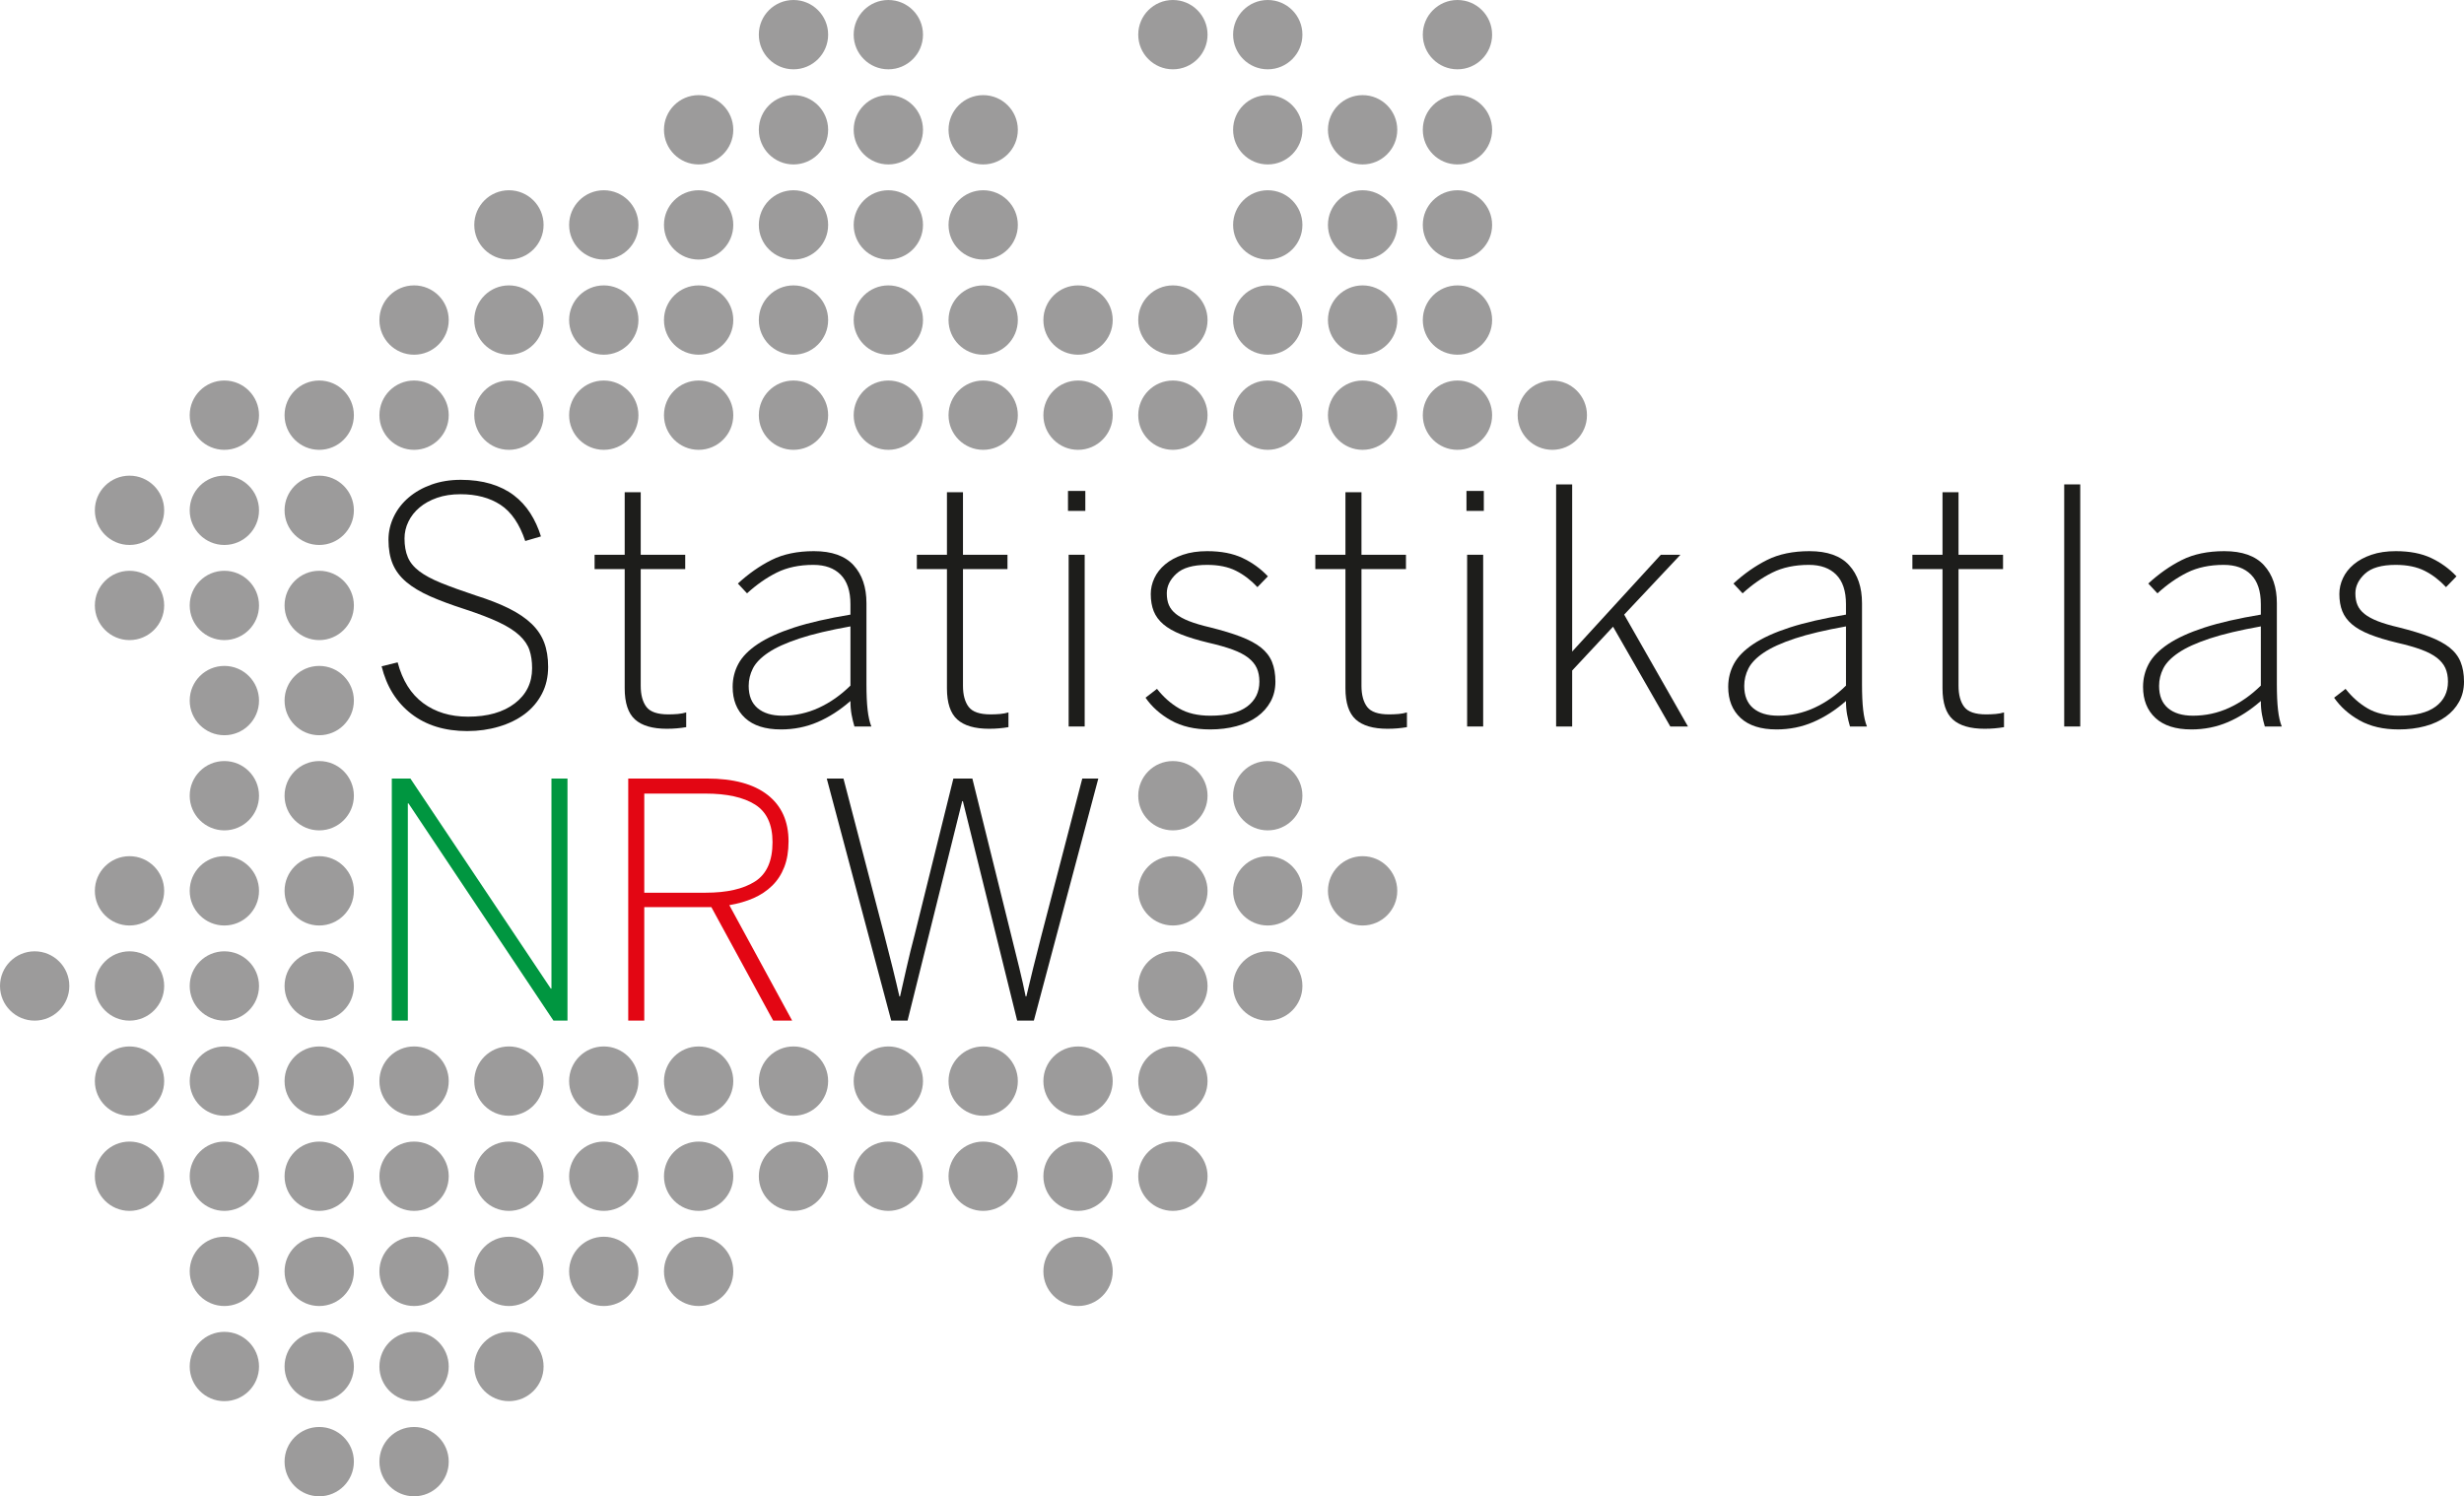 <?xml version="1.0" encoding="UTF-8" standalone="no"?>
<!-- Generator: Adobe Illustrator 16.0.0, SVG Export Plug-In . SVG Version: 6.00 Build 0)  -->

<svg
   xmlns:dc="http://purl.org/dc/elements/1.1/"
   xmlns:cc="http://creativecommons.org/ns#"
   xmlns:rdf="http://www.w3.org/1999/02/22-rdf-syntax-ns#"
   xmlns:svg="http://www.w3.org/2000/svg"
   xmlns="http://www.w3.org/2000/svg"
   xmlns:sodipodi="http://sodipodi.sourceforge.net/DTD/sodipodi-0.dtd"
   xmlns:inkscape="http://www.inkscape.org/namespaces/inkscape"
   version="1.1"
   id="Ebene_1"
   x="0px"
   y="0px"
   width="662.325"
   height="402.244"
   viewBox="0 0 662.325 402.244"
   enable-background="new 0 0 662.325 402.241"
   xml:space="preserve"
   inkscape:version="0.48.4 r9939"
   sodipodi:docname="Statlas-Logo-FINAL-RGB.svg"><defs
   id="defs263" /><sodipodi:namedview
   pagecolor="#ffffff"
   bordercolor="#666666"
   borderopacity="1"
   objecttolerance="10"
   gridtolerance="10"
   guidetolerance="10"
   inkscape:pageopacity="0"
   inkscape:pageshadow="2"
   inkscape:window-width="1920"
   inkscape:window-height="1178"
   id="namedview261"
   showgrid="false"
   inkscape:zoom="1.4733059"
   inkscape:cx="300.94579"
   inkscape:cy="202.86881"
   inkscape:window-x="-8"
   inkscape:window-y="-8"
   inkscape:window-maximized="1"
   inkscape:current-layer="Ebene_1"
   fit-margin-top="0"
   fit-margin-left="0"
   fit-margin-right="0"
   fit-margin-bottom="0" />
<g
   id="g3"
   transform="translate(-8.3145096e-6,-0.001)">
	<path
   d="m 125.618,196.532 c -6.039,0 -11.054,-1.542 -15.04,-4.617 -3.988,-3.079 -6.653,-7.342 -8.002,-12.796 l 4.309,-1.057 c 1.287,4.866 3.576,8.519 6.862,10.951 3.282,2.432 7.296,3.648 12.047,3.648 5.274,0 9.463,-1.192 12.574,-3.568 3.106,-2.373 4.66,-5.529 4.66,-9.467 0,-1.818 -0.232,-3.432 -0.703,-4.844 -0.468,-1.407 -1.367,-2.726 -2.688,-3.959 -1.325,-1.239 -3.16,-2.413 -5.509,-3.525 -2.35,-1.113 -5.407,-2.29 -9.167,-3.523 -3.644,-1.174 -6.758,-2.335 -9.342,-3.474 -2.588,-1.15 -4.719,-2.426 -6.392,-3.833 -1.677,-1.412 -2.895,-3.025 -3.658,-4.847 -0.765,-1.816 -1.147,-3.991 -1.147,-6.516 0,-2.167 0.478,-4.239 1.423,-6.203 0.947,-1.971 2.281,-3.691 4.002,-5.154 1.716,-1.466 3.763,-2.629 6.14,-3.48 2.375,-0.848 4.998,-1.279 7.868,-1.279 2.992,0 5.676,0.364 8.049,1.076 2.374,0.716 4.441,1.741 6.202,3.076 1.756,1.337 3.238,2.945 4.44,4.82 1.201,1.878 2.154,3.956 2.857,6.243 l -4.221,1.233 c -1.524,-4.571 -3.737,-7.816 -6.639,-9.723 -2.902,-1.899 -6.493,-2.854 -10.772,-2.854 -2.349,0 -4.443,0.32 -6.292,0.968 -1.847,0.644 -3.415,1.514 -4.704,2.6 -1.29,1.086 -2.286,2.343 -2.989,3.788 -0.704,1.439 -1.056,2.951 -1.056,4.537 0,1.934 0.289,3.606 0.879,5.013 0.589,1.415 1.616,2.677 3.086,3.793 1.469,1.115 3.437,2.166 5.907,3.169 2.469,0.998 5.555,2.113 9.255,3.346 3.525,1.112 6.521,2.287 8.989,3.518 2.47,1.239 4.481,2.603 6.039,4.098 1.557,1.498 2.686,3.188 3.395,5.063 0.705,1.88 1.056,4.052 1.056,6.516 0,2.705 -0.559,5.125 -1.681,7.268 -1.12,2.145 -2.659,3.948 -4.614,5.417 -1.962,1.468 -4.271,2.597 -6.937,3.386 -2.669,0.796 -5.496,1.192 -8.486,1.192 z"
   id="path5"
   inkscape:connector-curvature="0"
   style="fill:#1d1d1b" />
	<path
   d="m 179.262,195.914 c -3.871,0 -6.724,-0.832 -8.574,-2.501 -1.847,-1.667 -2.77,-4.464 -2.77,-8.377 v -32.038 h -8.091 v -3.865 h 8.091 v -16.801 h 4.307 v 16.801 h 11.962 v 3.865 h -11.962 v 31.345 c 0,2.45 0.511,4.346 1.53,5.692 1.017,1.34 2.985,2.014 5.893,2.014 0.873,0 1.732,-0.04 2.575,-0.112 0.845,-0.08 1.588,-0.219 2.229,-0.42 v 3.961 c -1.643,0.289 -3.373,0.436 -5.19,0.436 z"
   id="path7"
   inkscape:connector-curvature="0"
   style="fill:#1d1d1b" />
	<path
   d="m 209.917,196.091 c -4.209,0 -7.428,-1.025 -9.647,-3.077 -2.221,-2.054 -3.331,-4.838 -3.331,-8.356 0,-2.23 0.51,-4.293 1.535,-6.198 1.021,-1.904 2.761,-3.68 5.217,-5.323 2.454,-1.64 5.715,-3.121 9.777,-4.446 4.062,-1.313 9.107,-2.469 15.131,-3.466 v -2.817 c 0,-3.515 -0.878,-6.155 -2.623,-7.913 -1.749,-1.762 -4.195,-2.642 -7.341,-2.642 -3.786,0 -7.065,0.693 -9.831,2.07 -2.77,1.375 -5.436,3.242 -7.999,5.583 l -2.461,-2.635 c 2.872,-2.64 5.882,-4.755 9.039,-6.334 3.157,-1.581 6.958,-2.372 11.401,-2.372 4.797,0 8.348,1.257 10.657,3.779 2.311,2.525 3.465,5.925 3.465,10.199 v 21.72 c 0,2.817 0.104,5.136 0.309,6.952 0.206,1.814 0.542,3.312 1.008,4.486 h -4.549 c -0.298,-0.996 -0.552,-2.057 -0.762,-3.167 -0.209,-1.113 -0.313,-2.349 -0.313,-3.691 -2.807,2.461 -5.744,4.349 -8.814,5.667 -3.068,1.323 -6.362,1.981 -9.868,1.981 z m 0.417,-3.692 c 3.437,0 6.685,-0.707 9.742,-2.116 3.062,-1.404 5.9,-3.394 8.523,-5.976 V 168.39 c -5.593,0.997 -10.168,2.078 -13.72,3.253 -3.554,1.177 -6.337,2.434 -8.346,3.785 -2.009,1.348 -3.392,2.769 -4.152,4.263 -0.756,1.496 -1.134,3.063 -1.134,4.703 0,2.641 0.8,4.633 2.402,5.981 1.606,1.348 3.83,2.024 6.685,2.024 z"
   id="path9"
   inkscape:connector-curvature="0"
   style="fill:#1d1d1b" />
	<path
   d="m 265.887,195.914 c -3.873,0 -6.73,-0.832 -8.576,-2.501 -1.849,-1.667 -2.771,-4.464 -2.771,-8.377 v -32.038 h -8.091 v -3.865 h 8.091 v -16.801 h 4.309 v 16.801 h 11.963 v 3.865 h -11.963 v 31.345 c 0,2.45 0.509,4.346 1.53,5.692 1.016,1.34 2.981,2.014 5.893,2.014 0.873,0 1.73,-0.04 2.573,-0.112 0.844,-0.08 1.59,-0.219 2.229,-0.42 v 3.961 c -1.644,0.289 -3.374,0.436 -5.187,0.436 z"
   id="path11"
   inkscape:connector-curvature="0"
   style="fill:#1d1d1b" />
	<path
   d="m 287.078,131.979 h 4.659 v 5.363 h -4.659 v -5.363 z m 0.175,17.154 h 4.31 v 46.169 h -4.31 v -46.169 z"
   id="path13"
   inkscape:connector-curvature="0"
   style="fill:#1d1d1b" />
	<path
   d="m 325.244,196.091 c -4.105,0 -7.595,-0.811 -10.465,-2.418 -2.871,-1.61 -5.161,-3.648 -6.859,-6.109 l 3.078,-2.378 c 1.759,2.228 3.75,3.988 5.98,5.275 2.226,1.29 5.013,1.939 8.354,1.939 4.397,0 7.695,-0.822 9.894,-2.464 2.198,-1.643 3.298,-3.868 3.298,-6.684 0,-1.407 -0.237,-2.622 -0.703,-3.649 -0.465,-1.024 -1.23,-1.944 -2.278,-2.771 -1.054,-0.818 -2.455,-1.551 -4.208,-2.199 -1.755,-0.642 -3.917,-1.259 -6.489,-1.848 -2.922,-0.701 -5.376,-1.452 -7.368,-2.242 -1.985,-0.786 -3.575,-1.701 -4.777,-2.725 -1.193,-1.025 -2.062,-2.197 -2.587,-3.518 -0.524,-1.321 -0.787,-2.862 -0.787,-4.617 0,-1.466 0.321,-2.883 0.966,-4.264 0.642,-1.38 1.604,-2.61 2.892,-3.697 1.286,-1.083 2.881,-1.947 4.777,-2.589 1.899,-0.65 4.076,-0.968 6.533,-0.968 3.739,0 6.91,0.612 9.51,1.84 2.603,1.233 4.872,2.875 6.806,4.93 l -2.814,2.902 c -1.746,-1.875 -3.667,-3.341 -5.762,-4.395 -2.097,-1.059 -4.687,-1.589 -7.771,-1.589 -3.785,0 -6.535,0.792 -8.253,2.378 -1.718,1.583 -2.575,3.338 -2.575,5.275 0,1.23 0.189,2.287 0.572,3.167 0.378,0.88 1.007,1.669 1.884,2.373 0.874,0.706 2.058,1.348 3.55,1.937 1.491,0.583 3.376,1.142 5.655,1.672 3.274,0.819 6.023,1.656 8.243,2.506 2.218,0.849 4.018,1.819 5.39,2.9 1.375,1.088 2.37,2.375 2.985,3.871 0.61,1.493 0.918,3.266 0.918,5.32 0,1.995 -0.434,3.782 -1.301,5.368 -0.869,1.581 -2.07,2.932 -3.608,4.042 -1.534,1.111 -3.387,1.966 -5.555,2.55 -2.17,0.587 -4.546,0.879 -7.125,0.879 z"
   id="path15"
   inkscape:connector-curvature="0"
   style="fill:#1d1d1b" />
	<path
   d="m 372.997,195.914 c -3.872,0 -6.725,-0.832 -8.576,-2.501 -1.844,-1.667 -2.766,-4.464 -2.766,-8.377 v -32.038 h -8.096 v -3.865 h 8.096 v -16.801 h 4.309 v 16.801 h 11.96 v 3.865 h -11.96 v 31.345 c 0,2.45 0.509,4.346 1.527,5.692 1.017,1.34 2.979,2.014 5.894,2.014 0.874,0 1.732,-0.04 2.574,-0.112 0.844,-0.08 1.585,-0.219 2.229,-0.42 v 3.961 c -1.644,0.289 -3.373,0.436 -5.191,0.436 z"
   id="path17"
   inkscape:connector-curvature="0"
   style="fill:#1d1d1b" />
	<path
   d="m 394.189,131.979 h 4.662 v 5.363 h -4.662 v -5.363 z m 0.176,17.154 h 4.311 v 46.169 h -4.311 v -46.169 z"
   id="path19"
   inkscape:connector-curvature="0"
   style="fill:#1d1d1b" />
	<path
   d="m 418.287,130.219 h 4.313 v 44.938 l 23.83,-26.024 h 5.275 l -15.127,16.093 17.149,30.076 h -4.749 l -15.389,-26.827 -10.99,11.783 v 15.043 h -4.313 v -65.082 z"
   id="path21"
   inkscape:connector-curvature="0"
   style="fill:#1d1d1b" />
	<path
   d="m 477.525,196.091 c -4.211,0 -7.425,-1.025 -9.648,-3.077 -2.223,-2.054 -3.333,-4.838 -3.333,-8.356 0,-2.23 0.512,-4.293 1.535,-6.198 1.022,-1.904 2.761,-3.68 5.219,-5.323 2.453,-1.64 5.714,-3.121 9.777,-4.446 4.063,-1.313 9.108,-2.469 15.129,-3.466 v -2.817 c 0,-3.515 -0.875,-6.155 -2.621,-7.913 -1.747,-1.762 -4.194,-2.642 -7.34,-2.642 -3.791,0 -7.064,0.693 -9.833,2.07 -2.766,1.375 -5.433,3.242 -7.996,5.583 l -2.463,-2.635 c 2.87,-2.64 5.882,-4.755 9.038,-6.334 3.16,-1.581 6.96,-2.372 11.406,-2.372 4.793,0 8.346,1.257 10.654,3.779 2.309,2.525 3.463,5.925 3.463,10.199 v 21.72 c 0,2.817 0.103,5.136 0.309,6.952 0.203,1.814 0.543,3.312 1.014,4.486 h -4.555 c -0.299,-0.996 -0.554,-2.057 -0.764,-3.167 -0.208,-1.113 -0.313,-2.349 -0.313,-3.691 -2.809,2.461 -5.742,4.349 -8.814,5.667 -3.067,1.323 -6.357,1.981 -9.864,1.981 z m 0.417,-3.692 c 3.435,0 6.683,-0.707 9.741,-2.116 3.059,-1.404 5.899,-3.394 8.521,-5.976 V 168.39 c -5.593,0.997 -10.165,2.078 -13.72,3.253 -3.553,1.177 -6.334,2.434 -8.346,3.785 -2.009,1.348 -3.392,2.769 -4.15,4.263 -0.756,1.496 -1.134,3.063 -1.134,4.703 0,2.641 0.801,4.633 2.4,5.981 1.603,1.348 3.832,2.024 6.688,2.024 z"
   id="path23"
   inkscape:connector-curvature="0"
   style="fill:#1d1d1b" />
	<path
   d="m 533.492,195.914 c -3.871,0 -6.729,-0.832 -8.576,-2.501 -1.849,-1.667 -2.768,-4.464 -2.768,-8.377 v -32.038 h -8.096 v -3.865 h 8.096 v -16.801 h 4.306 v 16.801 h 11.963 v 3.865 h -11.963 v 31.345 c 0,2.45 0.509,4.346 1.532,5.692 1.015,1.34 2.978,2.014 5.892,2.014 0.871,0 1.732,-0.04 2.574,-0.112 0.847,-0.08 1.587,-0.219 2.229,-0.42 v 3.961 c -1.644,0.289 -3.372,0.436 -5.189,0.436 z"
   id="path25"
   inkscape:connector-curvature="0"
   style="fill:#1d1d1b" />
	<path
   d="m 554.861,130.219 h 4.31 v 65.083 h -4.31 v -65.083 z"
   id="path27"
   inkscape:connector-curvature="0"
   style="fill:#1d1d1b" />
	<path
   d="m 589.033,196.091 c -4.21,0 -7.426,-1.025 -9.647,-3.077 -2.22,-2.054 -3.331,-4.838 -3.331,-8.356 0,-2.23 0.511,-4.293 1.533,-6.198 1.021,-1.904 2.761,-3.68 5.219,-5.323 2.455,-1.64 5.714,-3.121 9.775,-4.446 4.063,-1.313 9.106,-2.469 15.133,-3.466 v -2.817 c 0,-3.515 -0.875,-6.155 -2.624,-7.913 -1.747,-1.762 -4.194,-2.642 -7.341,-2.642 -3.785,0 -7.064,0.693 -9.832,2.07 -2.766,1.375 -5.434,3.242 -7.992,5.583 l -2.464,-2.635 c 2.868,-2.64 5.877,-4.755 9.038,-6.334 3.156,-1.581 6.958,-2.372 11.4,-2.372 4.796,0 8.348,1.257 10.656,3.779 2.309,2.525 3.468,5.925 3.468,10.199 v 21.72 c 0,2.817 0.102,5.136 0.308,6.952 0.202,1.814 0.537,3.312 1.01,4.486 h -4.552 c -0.3,-0.996 -0.554,-2.057 -0.762,-3.167 -0.209,-1.113 -0.313,-2.349 -0.313,-3.691 -2.809,2.461 -5.743,4.349 -8.813,5.667 -3.069,1.323 -6.362,1.981 -9.869,1.981 z m 0.414,-3.692 c 3.441,0 6.688,-0.707 9.748,-2.116 3.055,-1.404 5.896,-3.394 8.52,-5.976 V 168.39 c -5.594,0.997 -10.164,2.078 -13.719,3.253 -3.553,1.177 -6.338,2.434 -8.346,3.785 -2.01,1.348 -3.397,2.769 -4.152,4.263 -0.757,1.496 -1.134,3.063 -1.134,4.703 0,2.641 0.803,4.633 2.401,5.981 1.6,1.348 3.828,2.024 6.682,2.024 z"
   id="path29"
   inkscape:connector-curvature="0"
   style="fill:#1d1d1b" />
	<path
   d="m 644.737,196.091 c -4.103,0 -7.596,-0.811 -10.466,-2.418 -2.874,-1.61 -5.16,-3.648 -6.859,-6.109 l 3.076,-2.378 c 1.761,2.228 3.753,3.988 5.979,5.275 2.23,1.29 5.015,1.939 8.358,1.939 4.4,0 7.692,-0.822 9.894,-2.464 2.199,-1.643 3.296,-3.868 3.296,-6.684 0,-1.407 -0.234,-2.622 -0.701,-3.649 -0.465,-1.024 -1.228,-1.944 -2.277,-2.771 -1.055,-0.818 -2.456,-1.551 -4.208,-2.199 -1.758,-0.642 -3.919,-1.259 -6.493,-1.848 -2.92,-0.701 -5.376,-1.452 -7.364,-2.242 -1.986,-0.786 -3.578,-1.701 -4.777,-2.725 -1.194,-1.025 -2.062,-2.197 -2.585,-3.518 -0.524,-1.321 -0.789,-2.862 -0.789,-4.617 0,-1.466 0.32,-2.883 0.965,-4.264 0.643,-1.38 1.604,-2.61 2.892,-3.697 1.283,-1.083 2.878,-1.947 4.774,-2.589 1.902,-0.65 4.077,-0.968 6.538,-0.968 3.736,0 6.908,0.612 9.506,1.84 2.603,1.233 4.874,2.875 6.805,4.93 l -2.811,2.902 c -1.747,-1.875 -3.667,-3.341 -5.763,-4.395 -2.097,-1.059 -4.686,-1.589 -7.771,-1.589 -3.784,0 -6.534,0.792 -8.254,2.378 -1.714,1.583 -2.576,3.338 -2.576,5.275 0,1.23 0.193,2.287 0.575,3.167 0.377,0.88 1.006,1.669 1.883,2.373 0.878,0.706 2.06,1.348 3.55,1.937 1.492,0.583 3.376,1.142 5.658,1.672 3.27,0.819 6.019,1.656 8.238,2.506 2.22,0.849 4.017,1.819 5.392,2.9 1.375,1.088 2.371,2.375 2.98,3.871 0.615,1.493 0.923,3.266 0.923,5.32 0,1.995 -0.436,3.782 -1.302,5.368 -0.87,1.581 -2.069,2.932 -3.606,4.042 -1.535,1.111 -3.387,1.966 -5.557,2.55 -2.172,0.587 -4.544,0.879 -7.123,0.879 z"
   id="path31"
   inkscape:connector-curvature="0"
   style="fill:#1d1d1b" />
</g>
<g
   id="g33"
   transform="translate(-8.3145096e-6,-0.001)">
	<path
   d="m 105.315,209.294 h 5.002 l 37.736,56.462 h 0.178 v -56.462 h 4.31 v 65.077 h -3.774 L 109.8,215.976 h -0.174 v 58.395 h -4.309 v -65.077 z"
   id="path35"
   inkscape:connector-curvature="0"
   style="fill:#009640" />
	<path
   d="m 168.87,209.294 h 21.197 c 7.089,0 12.512,1.465 16.266,4.4 3.751,2.932 5.627,7.094 5.627,12.487 0,2.643 -0.383,4.939 -1.144,6.906 -0.76,1.961 -1.847,3.635 -3.253,5.007 -1.408,1.378 -3.077,2.491 -5.012,3.347 -1.935,0.848 -4.103,1.479 -6.51,1.889 l 16.887,31.042 h -5.099 L 191.211,243.857 H 173.18 v 30.515 h -4.31 v -65.078 z m 20.837,30.691 c 5.657,0 10.066,-0.995 13.216,-3.001 3.154,-1.998 4.731,-5.524 4.731,-10.585 0,-4.766 -1.563,-8.131 -4.686,-10.105 -3.125,-1.969 -7.573,-2.956 -13.348,-2.956 h -16.44 v 26.647 h 16.527 z"
   id="path37"
   inkscape:connector-curvature="0"
   style="fill:#e30613" />
	<path
   d="m 222.238,209.294 h 4.485 l 10.904,41.775 c 0.82,3.165 1.597,6.229 2.331,9.189 0.732,2.958 1.331,5.497 1.803,7.606 h 0.176 c 0.469,-2.054 1.041,-4.573 1.712,-7.563 0.674,-2.988 1.424,-6.041 2.245,-9.148 l 10.377,-41.859 h 5.101 l 10.467,42.218 c 0.76,3.047 1.479,5.946 2.152,8.701 0.676,2.758 1.248,5.305 1.715,7.652 h 0.177 c 0.583,-2.521 1.199,-5.071 1.845,-7.652 0.644,-2.578 1.351,-5.371 2.111,-8.351 l 11.082,-42.568 h 4.309 l -17.324,65.077 h -4.487 l -14.598,-59.005 h -0.172 l -14.689,59.005 h -4.396 l -17.326,-65.077 z"
   id="path39"
   inkscape:connector-curvature="0"
   style="fill:#1d1d1b" />
</g>
<g
   id="g41"
   transform="translate(-8.3145096e-6,-0.001)">
	<circle
   cx="391.766"
   cy="9.317"
   r="9.316"
   id="circle43"
   sodipodi:cx="391.76599"
   sodipodi:cy="9.3170004"
   sodipodi:rx="9.316"
   sodipodi:ry="9.316"
   style="fill:#9c9b9b"
   d="m 401.082,9.317 c 0,5.145 -4.171,9.316 -9.316,9.316 -5.145,0 -9.316,-4.171 -9.316,-9.316 0,-5.145 4.171,-9.316 9.316,-9.316 5.145,0 9.316,4.171 9.316,9.316 z" />
	<circle
   cx="340.773"
   cy="9.317"
   r="9.316"
   id="circle45"
   sodipodi:cx="340.77301"
   sodipodi:cy="9.3170004"
   sodipodi:rx="9.316"
   sodipodi:ry="9.316"
   style="fill:#9c9b9b"
   d="m 350.089,9.317 c 0,5.145 -4.171,9.316 -9.316,9.316 -5.145,0 -9.316,-4.171 -9.316,-9.316 0,-5.145 4.171,-9.316 9.316,-9.316 5.145,0 9.316,4.171 9.316,9.316 z" />
	<circle
   cx="315.276"
   cy="9.317"
   r="9.316"
   id="circle47"
   sodipodi:cx="315.276"
   sodipodi:cy="9.3170004"
   sodipodi:rx="9.316"
   sodipodi:ry="9.316"
   style="fill:#9c9b9b"
   d="m 324.592,9.317 c 0,5.145 -4.171,9.316 -9.316,9.316 -5.145,0 -9.316,-4.171 -9.316,-9.316 0,-5.145 4.171,-9.316 9.316,-9.316 5.145,0 9.316,4.171 9.316,9.316 z" />
	<circle
   cx="238.786"
   cy="9.317"
   r="9.316"
   id="circle49"
   sodipodi:cx="238.786"
   sodipodi:cy="9.3170004"
   sodipodi:rx="9.316"
   sodipodi:ry="9.316"
   style="fill:#9c9b9b"
   d="m 248.102,9.317 c 0,5.145 -4.171,9.316 -9.316,9.316 -5.145,0 -9.316,-4.171 -9.316,-9.316 0,-5.145 4.171,-9.316 9.316,-9.316 5.145,0 9.316,4.171 9.316,9.316 z" />
	<circle
   cx="213.289"
   cy="9.317"
   r="9.316"
   id="circle51"
   sodipodi:cx="213.289"
   sodipodi:cy="9.3170004"
   sodipodi:rx="9.316"
   sodipodi:ry="9.316"
   style="fill:#9c9b9b"
   d="m 222.605,9.317 c 0,5.145 -4.171,9.316 -9.316,9.316 -5.145,0 -9.316,-4.171 -9.316,-9.316 0,-5.145 4.171,-9.316 9.316,-9.316 5.145,0 9.316,4.171 9.316,9.316 z" />
	<path
   d="m 401.082,34.889 c 0,-5.141 -4.169,-9.314 -9.316,-9.314 -5.145,0 -9.316,4.173 -9.316,9.314 0,5.146 4.172,9.317 9.316,9.317 5.147,0 9.316,-4.171 9.316,-9.317 z"
   id="path53"
   inkscape:connector-curvature="0"
   style="fill:#9c9b9b" />
	<path
   d="m 375.586,34.889 c 0,-5.141 -4.171,-9.314 -9.313,-9.314 -5.147,0 -9.32,4.173 -9.32,9.314 0,5.146 4.173,9.317 9.32,9.317 5.142,0 9.313,-4.171 9.313,-9.317 z"
   id="path55"
   inkscape:connector-curvature="0"
   style="fill:#9c9b9b" />
	<path
   d="m 350.089,34.889 c 0,-5.141 -4.171,-9.314 -9.314,-9.314 -5.146,0 -9.317,4.173 -9.317,9.314 0,5.146 4.171,9.317 9.317,9.317 5.143,0 9.314,-4.171 9.314,-9.317 z"
   id="path57"
   inkscape:connector-curvature="0"
   style="fill:#9c9b9b" />
	<path
   d="m 273.596,34.889 c 0,-5.141 -4.167,-9.314 -9.313,-9.314 -5.146,0 -9.317,4.173 -9.317,9.314 0,5.146 4.172,9.317 9.317,9.317 5.147,0 9.313,-4.171 9.313,-9.317 z"
   id="path59"
   inkscape:connector-curvature="0"
   style="fill:#9c9b9b" />
	<path
   d="m 248.102,34.889 c 0,-5.141 -4.169,-9.314 -9.316,-9.314 -5.143,0 -9.315,4.173 -9.315,9.314 0,5.146 4.172,9.317 9.315,9.317 5.146,0 9.316,-4.171 9.316,-9.317 z"
   id="path61"
   inkscape:connector-curvature="0"
   style="fill:#9c9b9b" />
	<path
   d="m 222.605,34.889 c 0,-5.141 -4.171,-9.314 -9.315,-9.314 -5.146,0 -9.317,4.173 -9.317,9.314 0,5.146 4.172,9.317 9.317,9.317 5.145,0 9.315,-4.171 9.315,-9.317 z"
   id="path63"
   inkscape:connector-curvature="0"
   style="fill:#9c9b9b" />
	<path
   d="m 197.108,34.889 c 0,-5.141 -4.169,-9.314 -9.314,-9.314 -5.146,0 -9.317,4.173 -9.317,9.314 0,5.146 4.171,9.317 9.317,9.317 5.144,0 9.314,-4.171 9.314,-9.317 z"
   id="path65"
   inkscape:connector-curvature="0"
   style="fill:#9c9b9b" />
	<path
   d="m 401.082,60.466 c 0,-5.147 -4.169,-9.32 -9.316,-9.32 -5.145,0 -9.316,4.173 -9.316,9.32 0,5.144 4.172,9.313 9.316,9.313 5.147,0.001 9.316,-4.169 9.316,-9.313 z"
   id="path67"
   inkscape:connector-curvature="0"
   style="fill:#9c9b9b" />
	<path
   d="m 375.586,60.466 c 0,-5.147 -4.171,-9.32 -9.313,-9.32 -5.147,0 -9.32,4.173 -9.32,9.32 0,5.144 4.173,9.313 9.32,9.313 5.142,0.001 9.313,-4.169 9.313,-9.313 z"
   id="path69"
   inkscape:connector-curvature="0"
   style="fill:#9c9b9b" />
	<path
   d="m 350.089,60.466 c 0,-5.147 -4.171,-9.32 -9.314,-9.32 -5.146,0 -9.317,4.173 -9.317,9.32 0,5.144 4.171,9.313 9.317,9.313 5.143,0.001 9.314,-4.169 9.314,-9.313 z"
   id="path71"
   inkscape:connector-curvature="0"
   style="fill:#9c9b9b" />
	<path
   d="m 273.596,60.466 c 0,-5.147 -4.167,-9.32 -9.313,-9.32 -5.146,0 -9.317,4.173 -9.317,9.32 0,5.144 4.172,9.313 9.317,9.313 5.147,0.001 9.313,-4.169 9.313,-9.313 z"
   id="path73"
   inkscape:connector-curvature="0"
   style="fill:#9c9b9b" />
	<path
   d="m 248.102,60.466 c 0,-5.147 -4.169,-9.32 -9.316,-9.32 -5.143,0 -9.315,4.173 -9.315,9.32 0,5.144 4.172,9.313 9.315,9.313 5.146,0.001 9.316,-4.169 9.316,-9.313 z"
   id="path75"
   inkscape:connector-curvature="0"
   style="fill:#9c9b9b" />
	<path
   d="m 222.605,60.466 c 0,-5.147 -4.171,-9.32 -9.315,-9.32 -5.146,0 -9.317,4.173 -9.317,9.32 0,5.144 4.172,9.313 9.317,9.313 5.145,0.001 9.315,-4.169 9.315,-9.313 z"
   id="path77"
   inkscape:connector-curvature="0"
   style="fill:#9c9b9b" />
	<path
   d="m 197.108,60.466 c 0,-5.147 -4.169,-9.32 -9.314,-9.32 -5.146,0 -9.317,4.173 -9.317,9.32 0,5.144 4.171,9.313 9.317,9.313 5.144,0.001 9.314,-4.169 9.314,-9.313 z"
   id="path79"
   inkscape:connector-curvature="0"
   style="fill:#9c9b9b" />
	<path
   d="m 171.612,60.466 c 0,-5.147 -4.171,-9.32 -9.315,-9.32 -5.146,0 -9.316,4.173 -9.316,9.32 0,5.144 4.17,9.313 9.316,9.313 5.144,0.001 9.315,-4.169 9.315,-9.313 z"
   id="path81"
   inkscape:connector-curvature="0"
   style="fill:#9c9b9b" />
	<path
   d="m 146.117,60.466 c 0,-5.147 -4.171,-9.32 -9.317,-9.32 -5.145,0 -9.316,4.173 -9.316,9.32 0,5.144 4.172,9.313 9.316,9.313 5.146,0.001 9.317,-4.169 9.317,-9.313 z"
   id="path83"
   inkscape:connector-curvature="0"
   style="fill:#9c9b9b" />
	<circle
   cx="391.766"
   cy="86.038"
   r="9.316"
   id="circle85"
   sodipodi:cx="391.76599"
   sodipodi:cy="86.038002"
   sodipodi:rx="9.316"
   sodipodi:ry="9.316"
   style="fill:#9c9b9b"
   d="m 401.082,86.038 c 0,5.145 -4.171,9.316 -9.316,9.316 -5.145,0 -9.316,-4.171 -9.316,-9.316 0,-5.145 4.171,-9.316 9.316,-9.316 5.145,0 9.316,4.171 9.316,9.316 z" />
	<path
   d="m 375.586,86.038 c 0,-5.144 -4.171,-9.316 -9.313,-9.316 -5.147,0 -9.32,4.172 -9.32,9.316 0,5.147 4.173,9.319 9.32,9.319 5.142,0 9.313,-4.172 9.313,-9.319 z"
   id="path87"
   inkscape:connector-curvature="0"
   style="fill:#9c9b9b" />
	<circle
   cx="340.773"
   cy="86.038"
   r="9.316"
   id="circle89"
   sodipodi:cx="340.77301"
   sodipodi:cy="86.038002"
   sodipodi:rx="9.316"
   sodipodi:ry="9.316"
   style="fill:#9c9b9b"
   d="m 350.089,86.038 c 0,5.145 -4.171,9.316 -9.316,9.316 -5.145,0 -9.316,-4.171 -9.316,-9.316 0,-5.145 4.171,-9.316 9.316,-9.316 5.145,0 9.316,4.171 9.316,9.316 z" />
	<circle
   cx="315.276"
   cy="86.038"
   r="9.316"
   id="circle91"
   sodipodi:cx="315.276"
   sodipodi:cy="86.038002"
   sodipodi:rx="9.316"
   sodipodi:ry="9.316"
   style="fill:#9c9b9b"
   d="m 324.592,86.038 c 0,5.145 -4.171,9.316 -9.316,9.316 -5.145,0 -9.316,-4.171 -9.316,-9.316 0,-5.145 4.171,-9.316 9.316,-9.316 5.145,0 9.316,4.171 9.316,9.316 z" />
	<circle
   cx="289.78"
   cy="86.038"
   r="9.317"
   id="circle93"
   sodipodi:cx="289.78"
   sodipodi:cy="86.038002"
   sodipodi:rx="9.3170004"
   sodipodi:ry="9.3170004"
   style="fill:#9c9b9b"
   d="m 299.097,86.038 c 0,5.146 -4.171,9.317 -9.317,9.317 -5.146,0 -9.317,-4.171 -9.317,-9.317 0,-5.146 4.171,-9.317 9.317,-9.317 5.146,0 9.317,4.171 9.317,9.317 z" />
	<path
   d="m 273.596,86.038 c 0,-5.144 -4.167,-9.316 -9.313,-9.316 -5.146,0 -9.317,4.172 -9.317,9.316 0,5.147 4.172,9.319 9.317,9.319 5.147,0 9.313,-4.172 9.313,-9.319 z"
   id="path95"
   inkscape:connector-curvature="0"
   style="fill:#9c9b9b" />
	<circle
   cx="238.786"
   cy="86.038"
   r="9.316"
   id="circle97"
   sodipodi:cx="238.786"
   sodipodi:cy="86.038002"
   sodipodi:rx="9.316"
   sodipodi:ry="9.316"
   style="fill:#9c9b9b"
   d="m 248.102,86.038 c 0,5.145 -4.171,9.316 -9.316,9.316 -5.145,0 -9.316,-4.171 -9.316,-9.316 0,-5.145 4.171,-9.316 9.316,-9.316 5.145,0 9.316,4.171 9.316,9.316 z" />
	<circle
   cx="213.289"
   cy="86.038"
   r="9.316"
   id="circle99"
   sodipodi:cx="213.289"
   sodipodi:cy="86.038002"
   sodipodi:rx="9.316"
   sodipodi:ry="9.316"
   style="fill:#9c9b9b"
   d="m 222.605,86.038 c 0,5.145 -4.171,9.316 -9.316,9.316 -5.145,0 -9.316,-4.171 -9.316,-9.316 0,-5.145 4.171,-9.316 9.316,-9.316 5.145,0 9.316,4.171 9.316,9.316 z" />
	<circle
   cx="187.792"
   cy="86.038"
   r="9.316"
   id="circle101"
   sodipodi:cx="187.79201"
   sodipodi:cy="86.038002"
   sodipodi:rx="9.316"
   sodipodi:ry="9.316"
   style="fill:#9c9b9b"
   d="m 197.108,86.038 c 0,5.145 -4.171,9.316 -9.316,9.316 -5.145,0 -9.316,-4.171 -9.316,-9.316 0,-5.145 4.171,-9.316 9.316,-9.316 5.145,0 9.316,4.171 9.316,9.316 z" />
	<circle
   cx="162.296"
   cy="86.038"
   r="9.316"
   id="circle103"
   sodipodi:cx="162.29601"
   sodipodi:cy="86.038002"
   sodipodi:rx="9.316"
   sodipodi:ry="9.316"
   style="fill:#9c9b9b"
   d="m 171.612,86.038 c 0,5.145 -4.171,9.316 -9.316,9.316 -5.145,0 -9.316,-4.171 -9.316,-9.316 0,-5.145 4.171,-9.316 9.316,-9.316 5.145,0 9.316,4.171 9.316,9.316 z" />
	<circle
   cx="136.8"
   cy="86.038"
   r="9.317"
   id="circle105"
   sodipodi:cx="136.8"
   sodipodi:cy="86.038002"
   sodipodi:rx="9.3170004"
   sodipodi:ry="9.3170004"
   style="fill:#9c9b9b"
   d="m 146.117,86.038 c 0,5.146 -4.171,9.317 -9.317,9.317 -5.146,0 -9.317,-4.171 -9.317,-9.317 0,-5.146 4.171,-9.317 9.317,-9.317 5.146,0 9.317,4.171 9.317,9.317 z" />
	<circle
   cx="111.303"
   cy="86.038"
   r="9.317"
   id="circle107"
   sodipodi:cx="111.303"
   sodipodi:cy="86.038002"
   sodipodi:rx="9.3170004"
   sodipodi:ry="9.3170004"
   style="fill:#9c9b9b"
   d="m 120.62,86.038 c 0,5.146 -4.171,9.317 -9.317,9.317 -5.146,0 -9.317,-4.171 -9.317,-9.317 0,-5.146 4.171,-9.317 9.317,-9.317 5.146,0 9.317,4.171 9.317,9.317 z" />
	<circle
   cx="417.263"
   cy="111.612"
   r="9.316"
   id="circle109"
   sodipodi:cx="417.263"
   sodipodi:cy="111.612"
   sodipodi:rx="9.316"
   sodipodi:ry="9.316"
   style="fill:#9c9b9b"
   d="m 426.579,111.612 c 0,5.145 -4.171,9.316 -9.316,9.316 -5.145,0 -9.316,-4.171 -9.316,-9.316 0,-5.145 4.171,-9.316 9.316,-9.316 5.145,0 9.316,4.171 9.316,9.316 z" />
	<circle
   cx="391.766"
   cy="111.612"
   r="9.316"
   id="circle111"
   sodipodi:cx="391.76599"
   sodipodi:cy="111.612"
   sodipodi:rx="9.316"
   sodipodi:ry="9.316"
   style="fill:#9c9b9b"
   d="m 401.082,111.612 c 0,5.145 -4.171,9.316 -9.316,9.316 -5.145,0 -9.316,-4.171 -9.316,-9.316 0,-5.145 4.171,-9.316 9.316,-9.316 5.145,0 9.316,4.171 9.316,9.316 z" />
	<path
   d="m 375.586,111.612 c 0,-5.144 -4.171,-9.316 -9.313,-9.316 -5.147,0 -9.32,4.172 -9.32,9.316 0,5.145 4.173,9.317 9.32,9.317 5.142,0 9.313,-4.173 9.313,-9.317 z"
   id="path113"
   inkscape:connector-curvature="0"
   style="fill:#9c9b9b" />
	<circle
   cx="340.773"
   cy="111.612"
   r="9.316"
   id="circle115"
   sodipodi:cx="340.77301"
   sodipodi:cy="111.612"
   sodipodi:rx="9.316"
   sodipodi:ry="9.316"
   style="fill:#9c9b9b"
   d="m 350.089,111.612 c 0,5.145 -4.171,9.316 -9.316,9.316 -5.145,0 -9.316,-4.171 -9.316,-9.316 0,-5.145 4.171,-9.316 9.316,-9.316 5.145,0 9.316,4.171 9.316,9.316 z" />
	<circle
   cx="315.276"
   cy="111.612"
   r="9.316"
   id="circle117"
   sodipodi:cx="315.276"
   sodipodi:cy="111.612"
   sodipodi:rx="9.316"
   sodipodi:ry="9.316"
   style="fill:#9c9b9b"
   d="m 324.592,111.612 c 0,5.145 -4.171,9.316 -9.316,9.316 -5.145,0 -9.316,-4.171 -9.316,-9.316 0,-5.145 4.171,-9.316 9.316,-9.316 5.145,0 9.316,4.171 9.316,9.316 z" />
	<circle
   cx="289.78"
   cy="111.612"
   r="9.317"
   id="circle119"
   sodipodi:cx="289.78"
   sodipodi:cy="111.612"
   sodipodi:rx="9.3170004"
   sodipodi:ry="9.3170004"
   style="fill:#9c9b9b"
   d="m 299.097,111.612 c 0,5.146 -4.171,9.317 -9.317,9.317 -5.146,0 -9.317,-4.171 -9.317,-9.317 0,-5.146 4.171,-9.317 9.317,-9.317 5.146,0 9.317,4.171 9.317,9.317 z" />
	<circle
   cx="264.281"
   cy="111.612"
   r="9.315"
   id="circle121"
   sodipodi:cx="264.28101"
   sodipodi:cy="111.612"
   sodipodi:rx="9.3149996"
   sodipodi:ry="9.3149996"
   style="fill:#9c9b9b"
   d="m 273.596,111.612 c 0,5.145 -4.17,9.315 -9.315,9.315 -5.145,0 -9.315,-4.17 -9.315,-9.315 0,-5.145 4.17,-9.315 9.315,-9.315 5.145,0 9.315,4.17 9.315,9.315 z" />
	<circle
   cx="238.786"
   cy="111.612"
   r="9.316"
   id="circle123"
   sodipodi:cx="238.786"
   sodipodi:cy="111.612"
   sodipodi:rx="9.316"
   sodipodi:ry="9.316"
   style="fill:#9c9b9b"
   d="m 248.102,111.612 c 0,5.145 -4.171,9.316 -9.316,9.316 -5.145,0 -9.316,-4.171 -9.316,-9.316 0,-5.145 4.171,-9.316 9.316,-9.316 5.145,0 9.316,4.171 9.316,9.316 z" />
	<circle
   cx="213.289"
   cy="111.612"
   r="9.316"
   id="circle125"
   sodipodi:cx="213.289"
   sodipodi:cy="111.612"
   sodipodi:rx="9.316"
   sodipodi:ry="9.316"
   style="fill:#9c9b9b"
   d="m 222.605,111.612 c 0,5.145 -4.171,9.316 -9.316,9.316 -5.145,0 -9.316,-4.171 -9.316,-9.316 0,-5.145 4.171,-9.316 9.316,-9.316 5.145,0 9.316,4.171 9.316,9.316 z" />
	<circle
   cx="187.792"
   cy="111.612"
   r="9.316"
   id="circle127"
   sodipodi:cx="187.79201"
   sodipodi:cy="111.612"
   sodipodi:rx="9.316"
   sodipodi:ry="9.316"
   style="fill:#9c9b9b"
   d="m 197.108,111.612 c 0,5.145 -4.171,9.316 -9.316,9.316 -5.145,0 -9.316,-4.171 -9.316,-9.316 0,-5.145 4.171,-9.316 9.316,-9.316 5.145,0 9.316,4.171 9.316,9.316 z" />
	<circle
   cx="162.296"
   cy="111.612"
   r="9.316"
   id="circle129"
   sodipodi:cx="162.29601"
   sodipodi:cy="111.612"
   sodipodi:rx="9.316"
   sodipodi:ry="9.316"
   style="fill:#9c9b9b"
   d="m 171.612,111.612 c 0,5.145 -4.171,9.316 -9.316,9.316 -5.145,0 -9.316,-4.171 -9.316,-9.316 0,-5.145 4.171,-9.316 9.316,-9.316 5.145,0 9.316,4.171 9.316,9.316 z" />
	<circle
   cx="136.8"
   cy="111.612"
   r="9.317"
   id="circle131"
   sodipodi:cx="136.8"
   sodipodi:cy="111.612"
   sodipodi:rx="9.3170004"
   sodipodi:ry="9.3170004"
   style="fill:#9c9b9b"
   d="m 146.117,111.612 c 0,5.146 -4.171,9.317 -9.317,9.317 -5.146,0 -9.317,-4.171 -9.317,-9.317 0,-5.146 4.171,-9.317 9.317,-9.317 5.146,0 9.317,4.171 9.317,9.317 z" />
	<circle
   cx="111.303"
   cy="111.612"
   r="9.317"
   id="circle133"
   sodipodi:cx="111.303"
   sodipodi:cy="111.612"
   sodipodi:rx="9.3170004"
   sodipodi:ry="9.3170004"
   style="fill:#9c9b9b"
   d="m 120.62,111.612 c 0,5.146 -4.171,9.317 -9.317,9.317 -5.146,0 -9.317,-4.171 -9.317,-9.317 0,-5.146 4.171,-9.317 9.317,-9.317 5.146,0 9.317,4.171 9.317,9.317 z" />
	<circle
   cx="85.806"
   cy="111.612"
   r="9.317"
   id="circle135"
   sodipodi:cx="85.806"
   sodipodi:cy="111.612"
   sodipodi:rx="9.3170004"
   sodipodi:ry="9.3170004"
   style="fill:#9c9b9b"
   d="m 95.123,111.612 c 0,5.146 -4.171,9.317 -9.317,9.317 -5.146,0 -9.317,-4.171 -9.317,-9.317 0,-5.146 4.171,-9.317 9.317,-9.317 5.146,0 9.317,4.171 9.317,9.317 z" />
	<circle
   cx="60.309"
   cy="111.612"
   r="9.317"
   id="circle137"
   sodipodi:cx="60.308998"
   sodipodi:cy="111.612"
   sodipodi:rx="9.3170004"
   sodipodi:ry="9.3170004"
   style="fill:#9c9b9b"
   d="m 69.626,111.612 c 0,5.146 -4.171,9.317 -9.317,9.317 -5.146,0 -9.317,-4.171 -9.317,-9.317 0,-5.146 4.171,-9.317 9.317,-9.317 5.146,0 9.317,4.171 9.317,9.317 z" />
	<circle
   cx="85.806"
   cy="137.187"
   r="9.317"
   id="circle139"
   sodipodi:cx="85.806"
   sodipodi:cy="137.187"
   sodipodi:rx="9.3170004"
   sodipodi:ry="9.3170004"
   style="fill:#9c9b9b"
   d="m 95.123,137.187 c 0,5.146 -4.171,9.317 -9.317,9.317 -5.146,0 -9.317,-4.171 -9.317,-9.317 0,-5.146 4.171,-9.317 9.317,-9.317 5.146,0 9.317,4.171 9.317,9.317 z" />
	<circle
   cx="60.309"
   cy="137.187"
   r="9.317"
   id="circle141"
   sodipodi:cx="60.308998"
   sodipodi:cy="137.187"
   sodipodi:rx="9.3170004"
   sodipodi:ry="9.3170004"
   style="fill:#9c9b9b"
   d="m 69.626,137.187 c 0,5.146 -4.171,9.317 -9.317,9.317 -5.146,0 -9.317,-4.171 -9.317,-9.317 0,-5.146 4.171,-9.317 9.317,-9.317 5.146,0 9.317,4.171 9.317,9.317 z" />
	<circle
   cx="34.813"
   cy="137.187"
   r="9.316"
   id="circle143"
   sodipodi:cx="34.813"
   sodipodi:cy="137.187"
   sodipodi:rx="9.316"
   sodipodi:ry="9.316"
   style="fill:#9c9b9b"
   d="m 44.129,137.187 c 0,5.145 -4.171,9.316 -9.316,9.316 -5.145,0 -9.316,-4.171 -9.316,-9.316 0,-5.145 4.171,-9.316 9.316,-9.316 5.145,0 9.316,4.171 9.316,9.316 z" />
	<circle
   cx="85.806"
   cy="162.759"
   r="9.317"
   id="circle145"
   sodipodi:cx="85.806"
   sodipodi:cy="162.759"
   sodipodi:rx="9.3170004"
   sodipodi:ry="9.3170004"
   style="fill:#9c9b9b"
   d="m 95.123,162.759 c 0,5.146 -4.171,9.317 -9.317,9.317 -5.146,0 -9.317,-4.171 -9.317,-9.317 0,-5.146 4.171,-9.317 9.317,-9.317 5.146,0 9.317,4.171 9.317,9.317 z" />
	<circle
   cx="60.309"
   cy="162.759"
   r="9.317"
   id="circle147"
   sodipodi:cx="60.308998"
   sodipodi:cy="162.759"
   sodipodi:rx="9.3170004"
   sodipodi:ry="9.3170004"
   style="fill:#9c9b9b"
   d="m 69.626,162.759 c 0,5.146 -4.171,9.317 -9.317,9.317 -5.146,0 -9.317,-4.171 -9.317,-9.317 0,-5.146 4.171,-9.317 9.317,-9.317 5.146,0 9.317,4.171 9.317,9.317 z" />
	<circle
   cx="34.813"
   cy="162.759"
   r="9.316"
   id="circle149"
   sodipodi:cx="34.813"
   sodipodi:cy="162.759"
   sodipodi:rx="9.316"
   sodipodi:ry="9.316"
   style="fill:#9c9b9b"
   d="m 44.129,162.759 c 0,5.145 -4.171,9.316 -9.316,9.316 -5.145,0 -9.316,-4.171 -9.316,-9.316 0,-5.145 4.171,-9.316 9.316,-9.316 5.145,0 9.316,4.171 9.316,9.316 z" />
	<path
   d="m 95.123,188.336 c 0,-5.146 -4.172,-9.319 -9.317,-9.319 -5.145,0 -9.316,4.173 -9.316,9.319 0,5.144 4.171,9.314 9.316,9.314 5.145,0 9.317,-4.171 9.317,-9.314 z"
   id="path151"
   inkscape:connector-curvature="0"
   style="fill:#9c9b9b" />
	<path
   d="m 69.626,188.336 c 0,-5.146 -4.172,-9.319 -9.315,-9.319 -5.145,0 -9.318,4.173 -9.318,9.319 0,5.144 4.173,9.314 9.318,9.314 5.143,0 9.315,-4.171 9.315,-9.314 z"
   id="path153"
   inkscape:connector-curvature="0"
   style="fill:#9c9b9b" />
	<circle
   cx="340.773"
   cy="213.908"
   r="9.316"
   id="circle155"
   sodipodi:cx="340.77301"
   sodipodi:cy="213.908"
   sodipodi:rx="9.316"
   sodipodi:ry="9.316"
   style="fill:#9c9b9b"
   d="m 350.089,213.908 c 0,5.145 -4.171,9.316 -9.316,9.316 -5.145,0 -9.316,-4.171 -9.316,-9.316 0,-5.145 4.171,-9.316 9.316,-9.316 5.145,0 9.316,4.171 9.316,9.316 z" />
	<circle
   cx="315.276"
   cy="213.908"
   r="9.316"
   id="circle157"
   sodipodi:cx="315.276"
   sodipodi:cy="213.908"
   sodipodi:rx="9.316"
   sodipodi:ry="9.316"
   style="fill:#9c9b9b"
   d="m 324.592,213.908 c 0,5.145 -4.171,9.316 -9.316,9.316 -5.145,0 -9.316,-4.171 -9.316,-9.316 0,-5.145 4.171,-9.316 9.316,-9.316 5.145,0 9.316,4.171 9.316,9.316 z" />
	<circle
   cx="85.806"
   cy="213.908"
   r="9.317"
   id="circle159"
   sodipodi:cx="85.806"
   sodipodi:cy="213.908"
   sodipodi:rx="9.3170004"
   sodipodi:ry="9.3170004"
   style="fill:#9c9b9b"
   d="m 95.123,213.908 c 0,5.146 -4.171,9.317 -9.317,9.317 -5.146,0 -9.317,-4.171 -9.317,-9.317 0,-5.146 4.171,-9.317 9.317,-9.317 5.146,0 9.317,4.171 9.317,9.317 z" />
	<circle
   cx="60.309"
   cy="213.908"
   r="9.317"
   id="circle161"
   sodipodi:cx="60.308998"
   sodipodi:cy="213.908"
   sodipodi:rx="9.3170004"
   sodipodi:ry="9.3170004"
   style="fill:#9c9b9b"
   d="m 69.626,213.908 c 0,5.146 -4.171,9.317 -9.317,9.317 -5.146,0 -9.317,-4.171 -9.317,-9.317 0,-5.146 4.171,-9.317 9.317,-9.317 5.146,0 9.317,4.171 9.317,9.317 z" />
	<path
   d="m 375.586,239.482 c 0,-5.144 -4.171,-9.316 -9.313,-9.316 -5.147,0 -9.32,4.173 -9.32,9.316 0,5.143 4.173,9.316 9.32,9.316 5.142,0.001 9.313,-4.172 9.313,-9.316 z"
   id="path163"
   inkscape:connector-curvature="0"
   style="fill:#9c9b9b" />
	<circle
   cx="340.773"
   cy="239.482"
   r="9.316"
   id="circle165"
   sodipodi:cx="340.77301"
   sodipodi:cy="239.48199"
   sodipodi:rx="9.316"
   sodipodi:ry="9.316"
   style="fill:#9c9b9b"
   d="m 350.089,239.482 c 0,5.145 -4.171,9.316 -9.316,9.316 -5.145,0 -9.316,-4.171 -9.316,-9.316 0,-5.145 4.171,-9.316 9.316,-9.316 5.145,0 9.316,4.171 9.316,9.316 z" />
	<circle
   cx="315.276"
   cy="239.482"
   r="9.316"
   id="circle167"
   sodipodi:cx="315.276"
   sodipodi:cy="239.48199"
   sodipodi:rx="9.316"
   sodipodi:ry="9.316"
   style="fill:#9c9b9b"
   d="m 324.592,239.482 c 0,5.145 -4.171,9.316 -9.316,9.316 -5.145,0 -9.316,-4.171 -9.316,-9.316 0,-5.145 4.171,-9.316 9.316,-9.316 5.145,0 9.316,4.171 9.316,9.316 z" />
	<circle
   cx="85.806"
   cy="239.482"
   r="9.317"
   id="circle169"
   sodipodi:cx="85.806"
   sodipodi:cy="239.48199"
   sodipodi:rx="9.3170004"
   sodipodi:ry="9.3170004"
   style="fill:#9c9b9b"
   d="m 95.123,239.482 c 0,5.146 -4.171,9.317 -9.317,9.317 -5.146,0 -9.317,-4.171 -9.317,-9.317 0,-5.146 4.171,-9.317 9.317,-9.317 5.146,0 9.317,4.171 9.317,9.317 z" />
	<circle
   cx="60.309"
   cy="239.482"
   r="9.317"
   id="circle171"
   sodipodi:cx="60.308998"
   sodipodi:cy="239.48199"
   sodipodi:rx="9.3170004"
   sodipodi:ry="9.3170004"
   style="fill:#9c9b9b"
   d="m 69.626,239.482 c 0,5.146 -4.171,9.317 -9.317,9.317 -5.146,0 -9.317,-4.171 -9.317,-9.317 0,-5.146 4.171,-9.317 9.317,-9.317 5.146,0 9.317,4.171 9.317,9.317 z" />
	<circle
   cx="34.813"
   cy="239.482"
   r="9.316"
   id="circle173"
   sodipodi:cx="34.813"
   sodipodi:cy="239.48199"
   sodipodi:rx="9.316"
   sodipodi:ry="9.316"
   style="fill:#9c9b9b"
   d="m 44.129,239.482 c 0,5.145 -4.171,9.316 -9.316,9.316 -5.145,0 -9.316,-4.171 -9.316,-9.316 0,-5.145 4.171,-9.316 9.316,-9.316 5.145,0 9.316,4.171 9.316,9.316 z" />
	<circle
   cx="340.773"
   cy="265.057"
   r="9.316"
   id="circle175"
   sodipodi:cx="340.77301"
   sodipodi:cy="265.05701"
   sodipodi:rx="9.316"
   sodipodi:ry="9.316"
   style="fill:#9c9b9b"
   d="m 350.089,265.057 c 0,5.145 -4.171,9.316 -9.316,9.316 -5.145,0 -9.316,-4.171 -9.316,-9.316 0,-5.145 4.171,-9.316 9.316,-9.316 5.145,0 9.316,4.171 9.316,9.316 z" />
	<circle
   cx="315.276"
   cy="265.057"
   r="9.316"
   id="circle177"
   sodipodi:cx="315.276"
   sodipodi:cy="265.05701"
   sodipodi:rx="9.316"
   sodipodi:ry="9.316"
   style="fill:#9c9b9b"
   d="m 324.592,265.057 c 0,5.145 -4.171,9.316 -9.316,9.316 -5.145,0 -9.316,-4.171 -9.316,-9.316 0,-5.145 4.171,-9.316 9.316,-9.316 5.145,0 9.316,4.171 9.316,9.316 z" />
	<circle
   cx="85.806"
   cy="265.057"
   r="9.317"
   id="circle179"
   sodipodi:cx="85.806"
   sodipodi:cy="265.05701"
   sodipodi:rx="9.3170004"
   sodipodi:ry="9.3170004"
   style="fill:#9c9b9b"
   d="m 95.123,265.057 c 0,5.146 -4.171,9.317 -9.317,9.317 -5.146,0 -9.317,-4.171 -9.317,-9.317 0,-5.146 4.171,-9.317 9.317,-9.317 5.146,0 9.317,4.171 9.317,9.317 z" />
	<circle
   cx="60.309"
   cy="265.057"
   r="9.317"
   id="circle181"
   sodipodi:cx="60.308998"
   sodipodi:cy="265.05701"
   sodipodi:rx="9.3170004"
   sodipodi:ry="9.3170004"
   style="fill:#9c9b9b"
   d="m 69.626,265.057 c 0,5.146 -4.171,9.317 -9.317,9.317 -5.146,0 -9.317,-4.171 -9.317,-9.317 0,-5.146 4.171,-9.317 9.317,-9.317 5.146,0 9.317,4.171 9.317,9.317 z" />
	<circle
   cx="34.813"
   cy="265.057"
   r="9.316"
   id="circle183"
   sodipodi:cx="34.813"
   sodipodi:cy="265.05701"
   sodipodi:rx="9.316"
   sodipodi:ry="9.316"
   style="fill:#9c9b9b"
   d="m 44.129,265.057 c 0,5.145 -4.171,9.316 -9.316,9.316 -5.145,0 -9.316,-4.171 -9.316,-9.316 0,-5.145 4.171,-9.316 9.316,-9.316 5.145,0 9.316,4.171 9.316,9.316 z" />
	<circle
   cx="9.316"
   cy="265.057"
   r="9.316"
   id="circle185"
   sodipodi:cx="9.316"
   sodipodi:cy="265.05701"
   sodipodi:rx="9.316"
   sodipodi:ry="9.316"
   style="fill:#9c9b9b"
   d="m 18.632,265.057 c 0,5.145 -4.171,9.316 -9.316,9.316 -5.145,0 -9.316,-4.171 -9.316,-9.316 0,-5.145 4.171,-9.316 9.316,-9.316 5.145,0 9.316,4.171 9.316,9.316 z" />
	<circle
   cx="315.276"
   cy="290.629"
   r="9.316"
   id="circle187"
   sodipodi:cx="315.276"
   sodipodi:cy="290.629"
   sodipodi:rx="9.316"
   sodipodi:ry="9.316"
   style="fill:#9c9b9b"
   d="m 324.592,290.629 c 0,5.145 -4.171,9.316 -9.316,9.316 -5.145,0 -9.316,-4.171 -9.316,-9.316 0,-5.145 4.171,-9.316 9.316,-9.316 5.145,0 9.316,4.171 9.316,9.316 z" />
	<path
   d="m 299.097,290.629 c 0,-5.146 -4.171,-9.314 -9.315,-9.314 -5.148,0 -9.319,4.168 -9.319,9.314 0,5.146 4.17,9.319 9.319,9.319 5.144,0 9.315,-4.173 9.315,-9.319 z"
   id="path189"
   inkscape:connector-curvature="0"
   style="fill:#9c9b9b" />
	<path
   d="m 273.596,290.629 c 0,-5.146 -4.167,-9.314 -9.313,-9.314 -5.146,0 -9.317,4.168 -9.317,9.314 0,5.146 4.172,9.319 9.317,9.319 5.147,0 9.313,-4.173 9.313,-9.319 z"
   id="path191"
   inkscape:connector-curvature="0"
   style="fill:#9c9b9b" />
	<circle
   cx="238.786"
   cy="290.629"
   r="9.316"
   id="circle193"
   sodipodi:cx="238.786"
   sodipodi:cy="290.629"
   sodipodi:rx="9.316"
   sodipodi:ry="9.316"
   style="fill:#9c9b9b"
   d="m 248.102,290.629 c 0,5.145 -4.171,9.316 -9.316,9.316 -5.145,0 -9.316,-4.171 -9.316,-9.316 0,-5.145 4.171,-9.316 9.316,-9.316 5.145,0 9.316,4.171 9.316,9.316 z" />
	<circle
   cx="213.289"
   cy="290.629"
   r="9.316"
   id="circle195"
   sodipodi:cx="213.289"
   sodipodi:cy="290.629"
   sodipodi:rx="9.316"
   sodipodi:ry="9.316"
   style="fill:#9c9b9b"
   d="m 222.605,290.629 c 0,5.145 -4.171,9.316 -9.316,9.316 -5.145,0 -9.316,-4.171 -9.316,-9.316 0,-5.145 4.171,-9.316 9.316,-9.316 5.145,0 9.316,4.171 9.316,9.316 z" />
	<path
   d="m 197.108,290.629 c 0,-5.146 -4.169,-9.314 -9.314,-9.314 -5.146,0 -9.317,4.168 -9.317,9.314 0,5.146 4.171,9.319 9.317,9.319 5.144,0 9.314,-4.173 9.314,-9.319 z"
   id="path197"
   inkscape:connector-curvature="0"
   style="fill:#9c9b9b" />
	<circle
   cx="162.296"
   cy="290.629"
   r="9.316"
   id="circle199"
   sodipodi:cx="162.29601"
   sodipodi:cy="290.629"
   sodipodi:rx="9.316"
   sodipodi:ry="9.316"
   style="fill:#9c9b9b"
   d="m 171.612,290.629 c 0,5.145 -4.171,9.316 -9.316,9.316 -5.145,0 -9.316,-4.171 -9.316,-9.316 0,-5.145 4.171,-9.316 9.316,-9.316 5.145,0 9.316,4.171 9.316,9.316 z" />
	<circle
   cx="136.8"
   cy="290.629"
   r="9.317"
   id="circle201"
   sodipodi:cx="136.8"
   sodipodi:cy="290.629"
   sodipodi:rx="9.3170004"
   sodipodi:ry="9.3170004"
   style="fill:#9c9b9b"
   d="m 146.117,290.629 c 0,5.146 -4.171,9.317 -9.317,9.317 -5.146,0 -9.317,-4.171 -9.317,-9.317 0,-5.146 4.171,-9.317 9.317,-9.317 5.146,0 9.317,4.171 9.317,9.317 z" />
	<circle
   cx="111.303"
   cy="290.629"
   r="9.317"
   id="circle203"
   sodipodi:cx="111.303"
   sodipodi:cy="290.629"
   sodipodi:rx="9.3170004"
   sodipodi:ry="9.3170004"
   style="fill:#9c9b9b"
   d="m 120.62,290.629 c 0,5.146 -4.171,9.317 -9.317,9.317 -5.146,0 -9.317,-4.171 -9.317,-9.317 0,-5.146 4.171,-9.317 9.317,-9.317 5.146,0 9.317,4.171 9.317,9.317 z" />
	<circle
   cx="85.806"
   cy="290.629"
   r="9.317"
   id="circle205"
   sodipodi:cx="85.806"
   sodipodi:cy="290.629"
   sodipodi:rx="9.3170004"
   sodipodi:ry="9.3170004"
   style="fill:#9c9b9b"
   d="m 95.123,290.629 c 0,5.146 -4.171,9.317 -9.317,9.317 -5.146,0 -9.317,-4.171 -9.317,-9.317 0,-5.146 4.171,-9.317 9.317,-9.317 5.146,0 9.317,4.171 9.317,9.317 z" />
	<path
   d="m 69.626,290.629 c 0,-5.146 -4.172,-9.314 -9.315,-9.314 -5.145,0 -9.318,4.168 -9.318,9.314 0,5.146 4.173,9.319 9.318,9.319 5.143,0 9.315,-4.173 9.315,-9.319 z"
   id="path207"
   inkscape:connector-curvature="0"
   style="fill:#9c9b9b" />
	<circle
   cx="34.813"
   cy="290.629"
   r="9.316"
   id="circle209"
   sodipodi:cx="34.813"
   sodipodi:cy="290.629"
   sodipodi:rx="9.316"
   sodipodi:ry="9.316"
   style="fill:#9c9b9b"
   d="m 44.129,290.629 c 0,5.145 -4.171,9.316 -9.316,9.316 -5.145,0 -9.316,-4.171 -9.316,-9.316 0,-5.145 4.171,-9.316 9.316,-9.316 5.145,0 9.316,4.171 9.316,9.316 z" />
	<path
   d="m 324.593,316.203 c 0,-5.144 -4.173,-9.316 -9.316,-9.316 -5.146,0 -9.316,4.173 -9.316,9.316 0,5.149 4.171,9.316 9.316,9.316 5.143,10e-4 9.316,-4.166 9.316,-9.316 z"
   id="path211"
   inkscape:connector-curvature="0"
   style="fill:#9c9b9b" />
	<path
   d="m 299.097,316.203 c 0,-5.144 -4.171,-9.316 -9.315,-9.316 -5.148,0 -9.319,4.173 -9.319,9.316 0,5.149 4.17,9.316 9.319,9.316 5.144,10e-4 9.315,-4.166 9.315,-9.316 z"
   id="path213"
   inkscape:connector-curvature="0"
   style="fill:#9c9b9b" />
	<path
   d="m 273.596,316.203 c 0,-5.144 -4.167,-9.316 -9.313,-9.316 -5.146,0 -9.317,4.173 -9.317,9.316 0,5.149 4.172,9.316 9.317,9.316 5.147,10e-4 9.313,-4.166 9.313,-9.316 z"
   id="path215"
   inkscape:connector-curvature="0"
   style="fill:#9c9b9b" />
	<path
   d="m 248.102,316.203 c 0,-5.144 -4.169,-9.316 -9.316,-9.316 -5.143,0 -9.315,4.173 -9.315,9.316 0,5.149 4.172,9.316 9.315,9.316 5.146,10e-4 9.316,-4.166 9.316,-9.316 z"
   id="path217"
   inkscape:connector-curvature="0"
   style="fill:#9c9b9b" />
	<path
   d="m 222.605,316.203 c 0,-5.144 -4.171,-9.316 -9.315,-9.316 -5.146,0 -9.317,4.173 -9.317,9.316 0,5.149 4.172,9.316 9.317,9.316 5.145,10e-4 9.315,-4.166 9.315,-9.316 z"
   id="path219"
   inkscape:connector-curvature="0"
   style="fill:#9c9b9b" />
	<path
   d="m 197.108,316.203 c 0,-5.144 -4.169,-9.316 -9.314,-9.316 -5.146,0 -9.317,4.173 -9.317,9.316 0,5.149 4.171,9.316 9.317,9.316 5.144,10e-4 9.314,-4.166 9.314,-9.316 z"
   id="path221"
   inkscape:connector-curvature="0"
   style="fill:#9c9b9b" />
	<path
   d="m 171.612,316.203 c 0,-5.144 -4.171,-9.316 -9.315,-9.316 -5.146,0 -9.316,4.173 -9.316,9.316 0,5.149 4.17,9.316 9.316,9.316 5.144,10e-4 9.315,-4.166 9.315,-9.316 z"
   id="path223"
   inkscape:connector-curvature="0"
   style="fill:#9c9b9b" />
	<path
   d="m 146.117,316.203 c 0,-5.144 -4.171,-9.316 -9.317,-9.316 -5.145,0 -9.316,4.173 -9.316,9.316 0,5.149 4.172,9.316 9.316,9.316 5.146,10e-4 9.317,-4.166 9.317,-9.316 z"
   id="path225"
   inkscape:connector-curvature="0"
   style="fill:#9c9b9b" />
	<path
   d="m 120.62,316.203 c 0,-5.144 -4.17,-9.316 -9.316,-9.316 -5.146,0 -9.317,4.173 -9.317,9.316 0,5.149 4.171,9.316 9.317,9.316 5.145,10e-4 9.316,-4.166 9.316,-9.316 z"
   id="path227"
   inkscape:connector-curvature="0"
   style="fill:#9c9b9b" />
	<path
   d="m 95.123,316.203 c 0,-5.144 -4.172,-9.316 -9.317,-9.316 -5.145,0 -9.316,4.173 -9.316,9.316 0,5.149 4.171,9.316 9.316,9.316 5.145,10e-4 9.317,-4.166 9.317,-9.316 z"
   id="path229"
   inkscape:connector-curvature="0"
   style="fill:#9c9b9b" />
	<path
   d="m 69.626,316.203 c 0,-5.144 -4.172,-9.316 -9.315,-9.316 -5.145,0 -9.318,4.173 -9.318,9.316 0,5.149 4.173,9.316 9.318,9.316 5.143,10e-4 9.315,-4.166 9.315,-9.316 z"
   id="path231"
   inkscape:connector-curvature="0"
   style="fill:#9c9b9b" />
	<path
   d="m 44.128,316.203 c 0,-5.144 -4.17,-9.316 -9.316,-9.316 -5.144,0 -9.315,4.173 -9.315,9.316 0,5.149 4.171,9.316 9.315,9.316 5.146,10e-4 9.316,-4.166 9.316,-9.316 z"
   id="path233"
   inkscape:connector-curvature="0"
   style="fill:#9c9b9b" />
	<path
   d="m 299.097,341.777 c 0,-5.146 -4.171,-9.313 -9.315,-9.313 -5.148,0 -9.319,4.168 -9.319,9.313 0,5.147 4.17,9.315 9.319,9.315 5.144,0.001 9.315,-4.167 9.315,-9.315 z"
   id="path235"
   inkscape:connector-curvature="0"
   style="fill:#9c9b9b" />
	<path
   d="m 197.108,341.777 c 0,-5.146 -4.169,-9.313 -9.314,-9.313 -5.146,0 -9.317,4.168 -9.317,9.313 0,5.147 4.171,9.315 9.317,9.315 5.144,0.001 9.314,-4.167 9.314,-9.315 z"
   id="path237"
   inkscape:connector-curvature="0"
   style="fill:#9c9b9b" />
	<path
   d="m 171.612,341.777 c 0,-5.146 -4.171,-9.313 -9.315,-9.313 -5.146,0 -9.316,4.168 -9.316,9.313 0,5.147 4.17,9.315 9.316,9.315 5.144,0.001 9.315,-4.167 9.315,-9.315 z"
   id="path239"
   inkscape:connector-curvature="0"
   style="fill:#9c9b9b" />
	<path
   d="m 146.117,341.777 c 0,-5.146 -4.171,-9.313 -9.317,-9.313 -5.145,0 -9.316,4.168 -9.316,9.313 0,5.147 4.172,9.315 9.316,9.315 5.146,0.001 9.317,-4.167 9.317,-9.315 z"
   id="path241"
   inkscape:connector-curvature="0"
   style="fill:#9c9b9b" />
	<path
   d="m 120.62,341.777 c 0,-5.146 -4.17,-9.313 -9.316,-9.313 -5.146,0 -9.317,4.168 -9.317,9.313 0,5.147 4.171,9.315 9.317,9.315 5.145,0.001 9.316,-4.167 9.316,-9.315 z"
   id="path243"
   inkscape:connector-curvature="0"
   style="fill:#9c9b9b" />
	<path
   d="m 95.123,341.777 c 0,-5.146 -4.172,-9.313 -9.317,-9.313 -5.145,0 -9.316,4.168 -9.316,9.313 0,5.147 4.171,9.315 9.316,9.315 5.145,0.001 9.317,-4.167 9.317,-9.315 z"
   id="path245"
   inkscape:connector-curvature="0"
   style="fill:#9c9b9b" />
	<path
   d="m 69.626,341.777 c 0,-5.146 -4.172,-9.313 -9.315,-9.313 -5.145,0 -9.318,4.168 -9.318,9.313 0,5.147 4.173,9.315 9.318,9.315 5.143,0.001 9.315,-4.167 9.315,-9.315 z"
   id="path247"
   inkscape:connector-curvature="0"
   style="fill:#9c9b9b" />
	<circle
   cx="136.8"
   cy="367.351"
   r="9.317"
   id="circle249"
   sodipodi:cx="136.8"
   sodipodi:cy="367.35101"
   sodipodi:rx="9.3170004"
   sodipodi:ry="9.3170004"
   style="fill:#9c9b9b"
   d="m 146.117,367.351 c 0,5.146 -4.171,9.317 -9.317,9.317 -5.146,0 -9.317,-4.171 -9.317,-9.317 0,-5.146 4.171,-9.317 9.317,-9.317 5.146,0 9.317,4.171 9.317,9.317 z" />
	<circle
   cx="111.303"
   cy="367.351"
   r="9.317"
   id="circle251"
   sodipodi:cx="111.303"
   sodipodi:cy="367.35101"
   sodipodi:rx="9.3170004"
   sodipodi:ry="9.3170004"
   style="fill:#9c9b9b"
   d="m 120.62,367.351 c 0,5.146 -4.171,9.317 -9.317,9.317 -5.146,0 -9.317,-4.171 -9.317,-9.317 0,-5.146 4.171,-9.317 9.317,-9.317 5.146,0 9.317,4.171 9.317,9.317 z" />
	<circle
   cx="85.806"
   cy="367.351"
   r="9.317"
   id="circle253"
   sodipodi:cx="85.806"
   sodipodi:cy="367.35101"
   sodipodi:rx="9.3170004"
   sodipodi:ry="9.3170004"
   style="fill:#9c9b9b"
   d="m 95.123,367.351 c 0,5.146 -4.171,9.317 -9.317,9.317 -5.146,0 -9.317,-4.171 -9.317,-9.317 0,-5.146 4.171,-9.317 9.317,-9.317 5.146,0 9.317,4.171 9.317,9.317 z" />
	<circle
   cx="60.309"
   cy="367.351"
   r="9.317"
   id="circle255"
   sodipodi:cx="60.308998"
   sodipodi:cy="367.35101"
   sodipodi:rx="9.3170004"
   sodipodi:ry="9.3170004"
   style="fill:#9c9b9b"
   d="m 69.626,367.351 c 0,5.146 -4.171,9.317 -9.317,9.317 -5.146,0 -9.317,-4.171 -9.317,-9.317 0,-5.146 4.171,-9.317 9.317,-9.317 5.146,0 9.317,4.171 9.317,9.317 z" />
	<circle
   cx="111.303"
   cy="392.928"
   r="9.317"
   id="circle257"
   sodipodi:cx="111.303"
   sodipodi:cy="392.92801"
   sodipodi:rx="9.3170004"
   sodipodi:ry="9.3170004"
   style="fill:#9c9b9b"
   d="m 120.62,392.928 c 0,5.146 -4.171,9.317 -9.317,9.317 -5.146,0 -9.317,-4.171 -9.317,-9.317 0,-5.146 4.171,-9.317 9.317,-9.317 5.146,0 9.317,4.171 9.317,9.317 z" />
	<circle
   cx="85.806"
   cy="392.928"
   r="9.317"
   id="circle259"
   sodipodi:cx="85.806"
   sodipodi:cy="392.92801"
   sodipodi:rx="9.3170004"
   sodipodi:ry="9.3170004"
   style="fill:#9c9b9b"
   d="m 95.123,392.928 c 0,5.146 -4.171,9.317 -9.317,9.317 -5.146,0 -9.317,-4.171 -9.317,-9.317 0,-5.146 4.171,-9.317 9.317,-9.317 5.146,0 9.317,4.171 9.317,9.317 z" />
</g>
</svg>